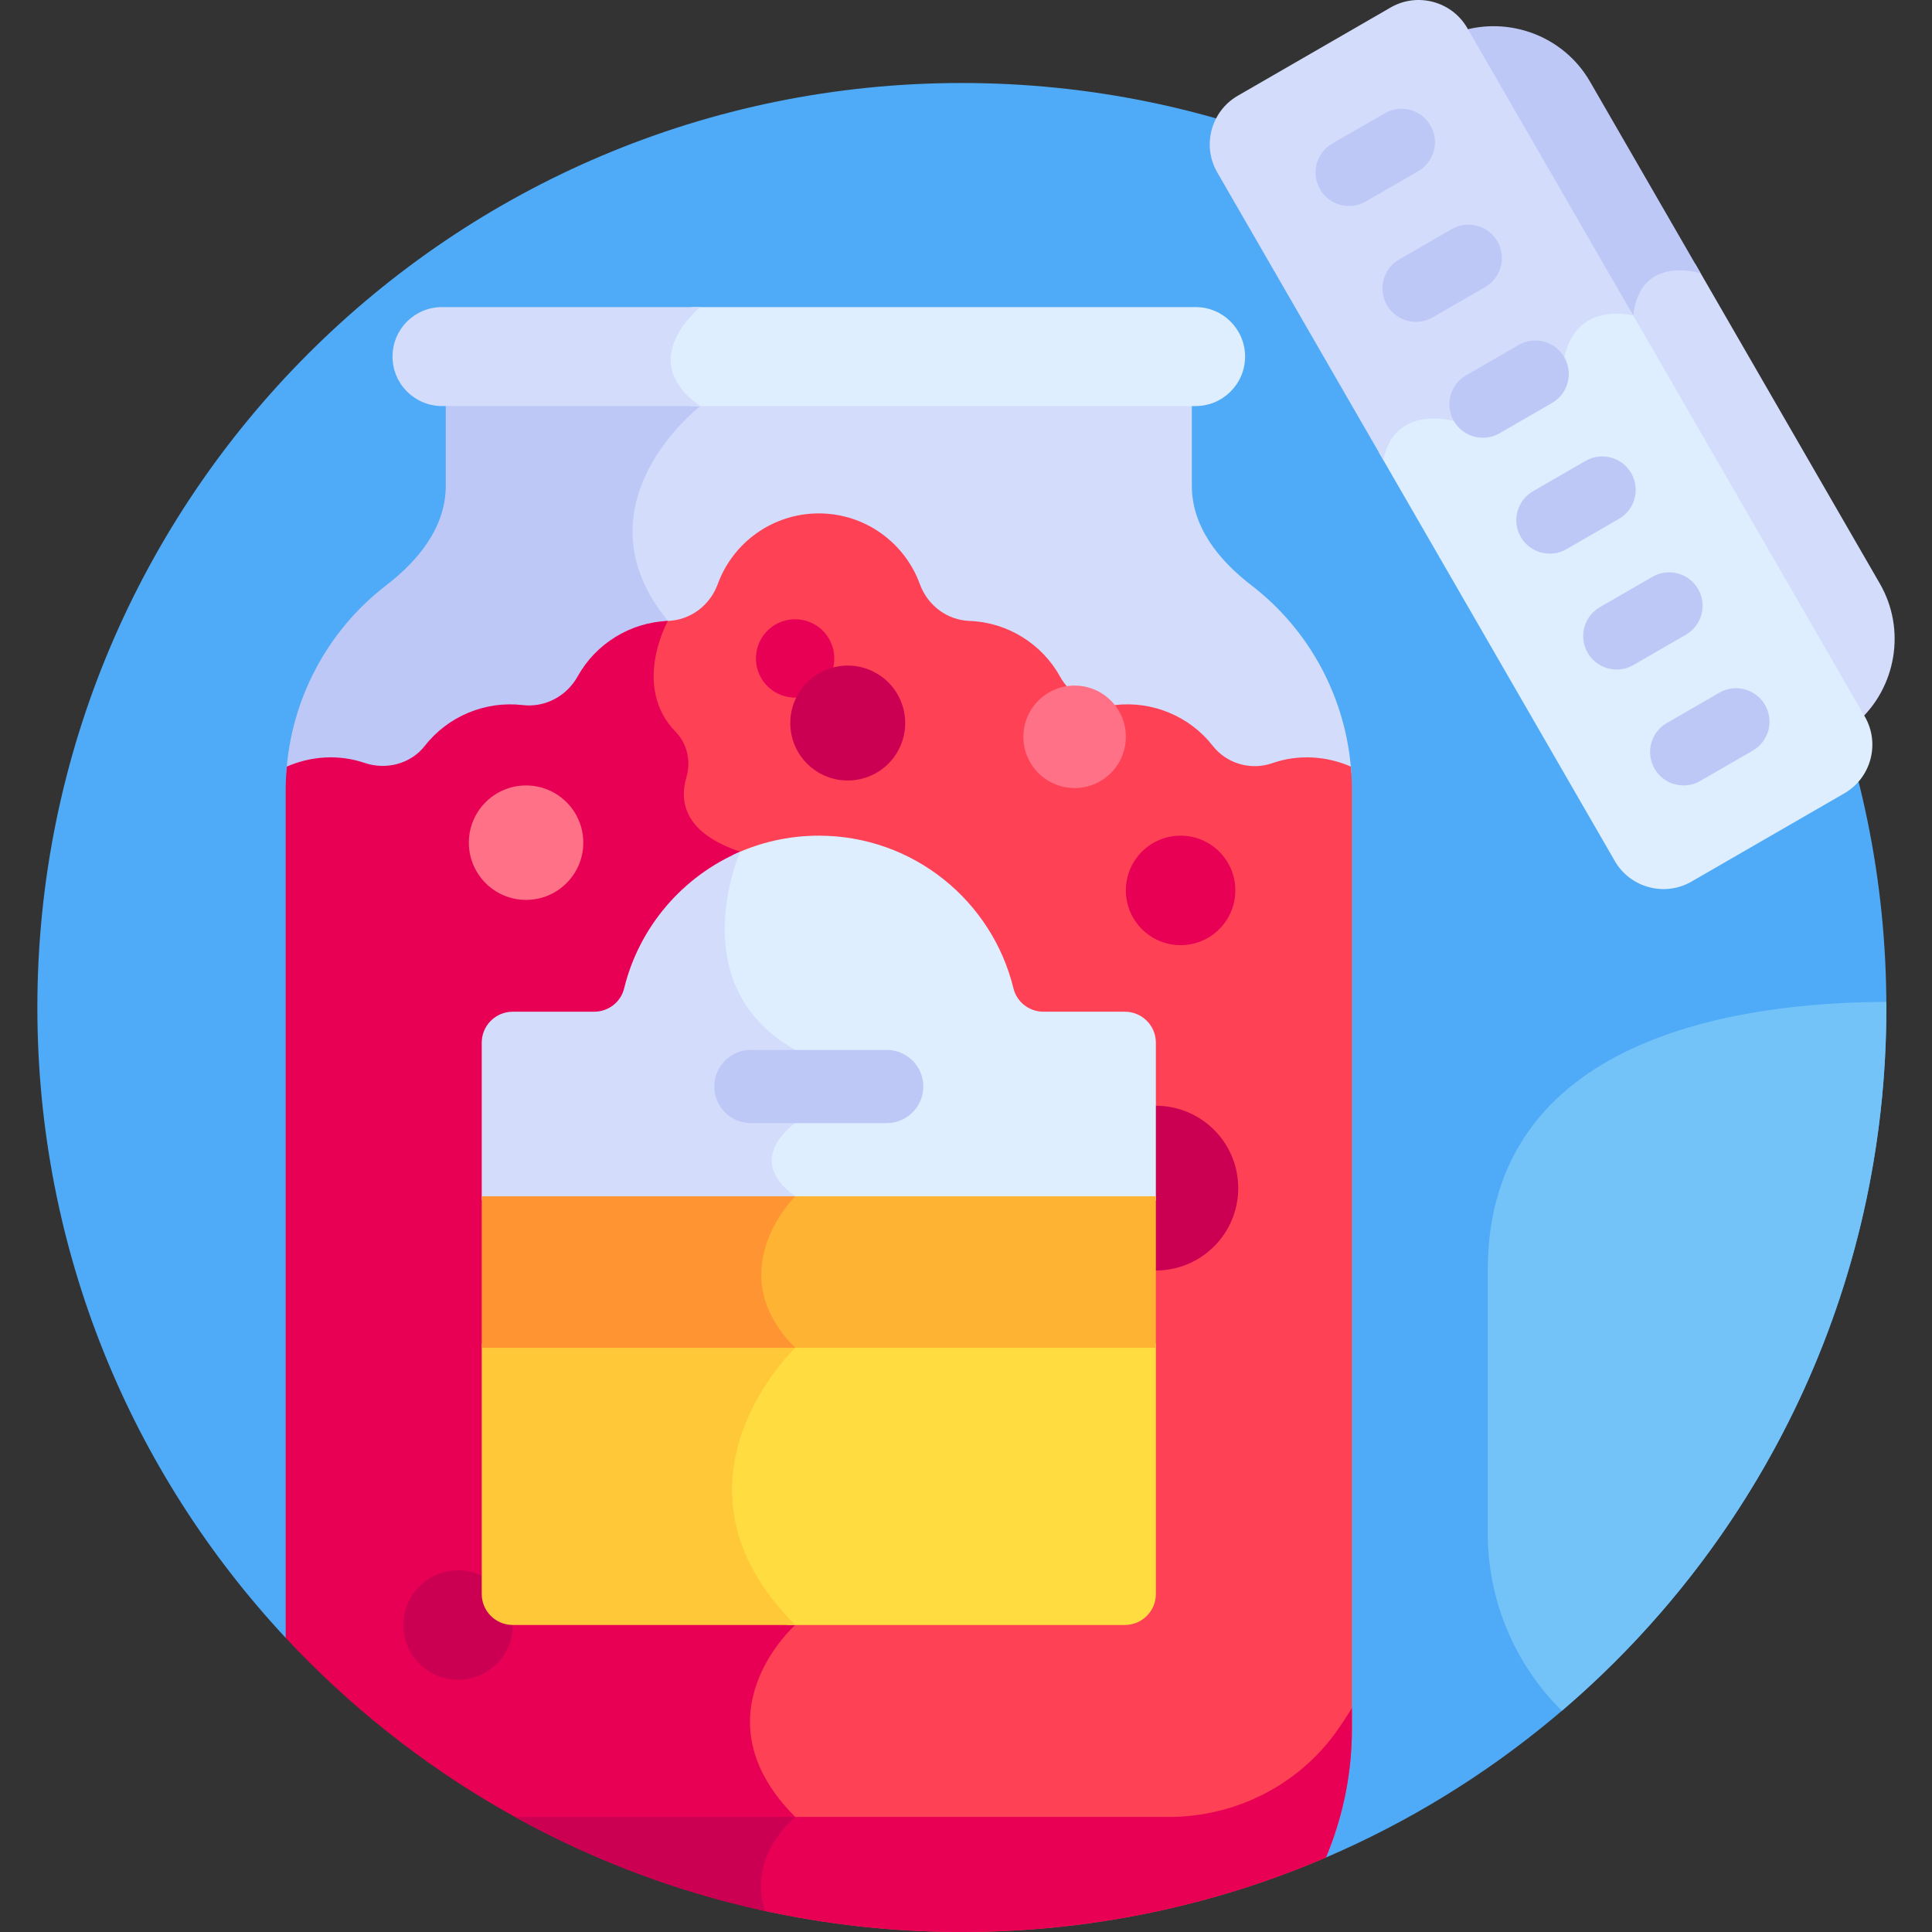 <svg id="Layer_1" enable-background="new 0 0 512 512" height="512" viewBox="0 0 512 512" width="512" xmlns="http://www.w3.org/2000/svg"><rect x="0" y="0" width="512" height="512" fill="#333333" stroke="none"/><g><path d="m254.903 21.996c-135.311 0-245.002 109.691-245.002 245.002 0 64.567 24.989 123.288 65.806 167.053l275.687 58.203c87.332-37.46 148.511-124.209 148.511-225.256 0-135.311-109.691-245.002-245.002-245.002z" fill="#4fabf7"/><path d="m331.66 155.134c-8.53-6.562-15.812-15.395-15.812-26.43v-23.215h-98.857-36.23c.724.747 1.512 1.481 2.41 2.19-4.099 3.587-15.093 14.47-16.817 29.3-1.11 9.549 1.87 18.881 8.859 27.752-.207.422-.467.979-.75 1.65.856-.117 1.718-.206 2.589-.239 6.596-.246 12.35-4.495 14.66-10.824 3.857-10.569 14.016-17.671 25.279-17.671 11.267 0 21.427 7.106 25.281 17.684 2.306 6.324 8.053 10.568 14.641 10.812 9.403.347 18.07 5.684 22.616 13.926 3.224 5.846 9.565 9.125 16.175 8.357 9.314-1.087 18.678 2.822 24.431 10.201 4.124 5.292 11.174 7.353 17.553 5.124 6.663-2.327 14.014-1.848 20.436 1.194-1.247-19.569-10.813-37.773-26.464-49.811z" fill="#d3dcfb"/><path d="m96.296 203.749c6.376 2.228 13.426.165 17.555-5.13 5.75-7.371 15.11-11.276 24.422-10.193 6.608.773 12.954-2.513 16.179-8.359 4.405-7.984 12.677-13.228 21.733-13.864.47-1.047.808-1.65.808-1.65-25.272-30.947 8.605-56.944 8.605-56.944-1.014-.702-1.899-1.41-2.69-2.12h-64.775v23.215c0 11.036-7.282 19.869-15.812 26.43-15.654 12.041-25.221 30.251-26.465 49.824 6.427-3.049 13.785-3.535 20.44-1.209z" fill="#bec8f7"/><path d="m316.849 81.382h-133.508c-2.429 2.315-7.301 7.805-7.087 14.414.141 4.347 2.441 8.314 6.834 11.812h133.761c7.242 0 13.113-5.871 13.113-13.113 0-7.242-5.871-13.113-13.113-13.113z" fill="#deeeff"/><path d="m185.599 81.382h-68.466c-7.242 0-13.113 5.871-13.113 13.113 0 7.242 5.871 13.113 13.113 13.113h68.466c-17.667-12.225 0-26.226 0-26.226z" fill="#d3dcfb"/><path d="m498.183 154.673-48.99-84.854v.698c-2.73-.51-7.798-.925-11.922 1.763-3.02 1.969-4.934 5.184-5.702 9.569-.639-.095-1.434-.182-2.333-.216l63.147 109.373c.03.051.051.105.08.157 10.01-9.097 12.743-24.326 5.72-36.49z" fill="#d3dcfb"/><path d="m421.364 21.619c-7.023-12.164-21.578-17.413-34.462-13.291.03.051.066.096.096.148l43.14 74.72c1.626.141 2.697.431 2.697.431 1.736-16.373 17.857-11.21 17.858-11.21z" fill="#bec8f7"/><path d="m494.218 189.947-62.585-108.4c-.02.103-.047.198-.065.303-2.492-.372-7.343-.626-11.593 1.949-3.348 2.027-5.609 5.357-6.732 9.905l-28.183 16.271c-2.06-.481-8.578-1.61-13.782 1.757-2.802 1.814-4.721 4.616-5.76 8.323l62.438 108.146c4.085 7.075 13.216 9.522 20.292 5.437l40.531-23.401c7.077-4.084 9.524-13.215 5.439-20.29z" fill="#deeeff"/><path d="m432.834 83.627-44-76.211c-4.085-7.076-13.216-9.522-20.292-5.437l-40.531 23.401c-7.075 4.085-9.522 13.216-5.437 20.292l44.025 76.254c2.99-14.971 18.683-10.345 18.683-10.345l29.277-16.903c3.293-15.156 18.275-11.051 18.275-11.051z" fill="#d3dcfb"/><g fill="#bec8f7"><path d="m379.096 33.254c-2.448-4.24-7.87-5.693-12.111-3.245l-13.921 8.037c-4.24 2.448-5.693 7.871-3.245 12.111s7.871 5.693 12.111 3.245l13.921-8.037c4.241-2.448 5.693-7.871 3.245-12.111z"/><path d="m396.828 63.966c-2.448-4.24-7.87-5.693-12.111-3.245l-13.921 8.037c-4.24 2.448-5.693 7.87-3.245 12.111s7.87 5.693 12.111 3.245l13.921-8.037c4.24-2.449 5.693-7.871 3.245-12.111z"/><path d="m414.559 94.677c-2.448-4.24-7.87-5.693-12.111-3.245l-13.921 8.037c-4.24 2.448-5.693 7.87-3.245 12.111 2.448 4.24 7.871 5.693 12.111 3.245l13.921-8.037c4.241-2.448 5.693-7.87 3.245-12.111z"/><path d="m432.291 125.389c-2.448-4.24-7.87-5.693-12.111-3.245l-13.921 8.037c-4.24 2.448-5.693 7.87-3.245 12.111s7.871 5.693 12.111 3.245l13.921-8.037c4.24-2.448 5.693-7.87 3.245-12.111z"/><path d="m450.022 156.101c-2.448-4.24-7.87-5.693-12.111-3.245l-13.921 8.037c-4.24 2.448-5.693 7.87-3.245 12.111 2.448 4.24 7.87 5.693 12.111 3.245l13.921-8.037c4.24-2.448 5.693-7.871 3.245-12.111z"/><path d="m467.753 186.813c-2.448-4.24-7.87-5.693-12.111-3.245l-13.921 8.037c-4.24 2.448-5.693 7.87-3.245 12.111 2.448 4.24 7.871 5.693 12.111 3.245l13.921-8.037c4.241-2.449 5.694-7.871 3.245-12.111z"/></g><path d="m357.969 203.142c-6.45-2.801-13.894-3.307-20.805-.893-5.668 1.98-12.083.135-15.775-4.601-6.107-7.834-16.029-11.951-25.868-10.802-5.966.696-11.698-2.287-14.599-7.546-4.808-8.717-13.984-14.379-23.95-14.747-6.009-.222-11.146-4.118-13.206-9.767-3.981-10.923-14.466-18.729-26.776-18.729-12.288 0-22.785 7.789-26.773 18.716-2.064 5.656-7.208 9.555-13.224 9.78-.609.023-1.215.067-1.818.128.013.016.024.033.037.049-1.634 3.332-6.529 15.018-.793 25.481 3.709 6.767 5.495 13.424 5.31 19.786-.149 5.13 2.293 12.081 14.48 16.607-2.602 7.027-11.632 36.794 15.046 52.498v17.776c-1.721 1.339-6.159 5.303-6.226 10.579-.044 3.494 1.806 6.776 5.504 9.775-2.531 2.924-8.243 10.602-8.294 20.396-.036 6.953 2.794 13.522 8.419 19.545-3.746 3.949-15.901 18.202-16.149 37.088-.169 12.845 5.251 25.064 16.117 36.342-3.022 3.078-10.974 12.329-11.355 24.8-.278 9.075 3.531 17.828 11.323 26.038-2.498 2.416-7.956 8.634-8.42 17.201-.135 2.486.172 4.955.897 7.4 17.324 3.886 35.335 5.955 53.832 5.955 34.263 0 66.879-7.044 96.491-19.746 4.063-9.726 6.88-21.143 6.88-34.15v-248.784c.001-2.073-.121-4.13-.305-6.175z" fill="#ff4155"/><path d="m210.756 481.513c-26.998-26.999 0-50.88 0-50.88-37.688-37.688 0-73.446 0-73.446-20.286-20.286 0-40.15 0-40.15-14.01-9.963 0-19.4 0-19.4v-19.4c-30.424-17.168-14.579-52.528-14.579-52.528-15.17-5.064-16.071-13.569-14.29-19.655 1.239-4.235.299-8.885-2.783-12.042-11.855-12.144-2.111-29.458-2.111-29.458-9.933.371-19.072 6.002-23.888 14.666-2.933 5.276-8.632 8.333-14.628 7.631-9.839-1.152-19.77 2.956-25.882 10.794-3.745 4.802-10.232 6.487-15.998 4.527-6.85-2.328-14.205-1.798-20.584.978-.184 2.043-.305 4.097-.305 6.168v224.735c33.411 35.824 77.431 61.618 127.056 72.379-4.921-14.536 7.992-24.919 7.992-24.919z" fill="#e80054"/><path d="m354.308 458.684c-10.204 14.43-26.934 22.829-44.607 22.829h-92.71-8.468c-2.527 2.461-7.889 8.639-8.35 17.131-.135 2.49.173 4.963.9 7.412 17.321 3.887 35.334 5.944 53.829 5.944 34.263 0 66.879-7.044 96.491-19.746 4.063-9.726 6.88-21.143 6.88-34.15v-5.445c-1.299 2.117-2.626 4.133-3.965 6.025z" fill="#e80054"/><path d="m210.756 481.513h-74.275c20.479 11.329 42.751 19.81 66.282 24.914-4.918-14.533 7.993-24.914 7.993-24.914z" fill="#cc0053"/><circle cx="284.786" cy="195.264" fill="#ff7186" r="13.578"/><ellipse cx="210.756" cy="174.507" fill="#e80054" rx="10.386" ry="10.386" transform="matrix(.911 -.412 .412 .911 -53.183 102.348)"/><ellipse cx="224.754" cy="191.533" fill="#cc0053" rx="15.233" ry="15.233" transform="matrix(.501 -.865 .865 .501 -53.617 290.068)"/><circle cx="306.317" cy="314.866" fill="#cc0053" r="21.83"/><circle cx="312.871" cy="235.968" fill="#e80054" r="14.507"/><ellipse cx="121.368" cy="430.633" fill="#cc0053" rx="14.507" ry="14.507" transform="matrix(.161 -.987 .987 .161 -323.183 481.127)"/><path d="m298.107 268.117h-21.58c-3.749 0-7.059-2.533-7.948-6.175-5.67-23.233-26.609-40.481-51.589-40.481-8.161 0-15.885 1.851-22.792 5.14.004.001.008.003.012.005-2.602 7.027-11.632 36.794 15.046 52.498v17.776c-1.721 1.339-6.159 5.303-6.226 10.579-.044 3.494 1.806 6.776 5.504 9.775-.223.257-.477.564-.743.893h98.525v-41.801c.001-4.534-3.675-8.209-8.209-8.209z" fill="#deeeff"/><path d="m210.756 317.037c-14.01-9.963 0-19.4 0-19.4v-19.4c-30.423-17.168-14.58-52.527-14.579-52.528-15.214 6.492-26.782 19.873-30.775 36.233-.889 3.643-4.198 6.175-7.948 6.175h-21.579c-4.534 0-8.21 3.676-8.21 8.21v41.801h82.086c.615-.709 1.005-1.091 1.005-1.091z" fill="#d3dcfb"/><path d="m207.688 356.097c.314.362.637.721.971 1.079-3.746 3.949-15.901 18.202-16.149 37.088-.169 12.845 5.251 25.064 16.117 36.342-.008.008-.019.02-.027.028h89.508c4.534 0 8.21-3.676 8.21-8.21v-66.327z" fill="#ffdd40"/><path d="m127.665 422.424c0 4.534 3.676 8.21 8.21 8.21h74.881c-37.688-37.688 0-73.446 0-73.446-.364-.364-.711-.727-1.049-1.091h-82.042z" fill="#ffc839"/><path d="m208.309 317.037c.078.065.145.132.225.197-2.531 2.924-8.243 10.602-8.294 20.396-.036 6.953 2.794 13.522 8.419 19.545-.003.003-.007.008-.011.011h97.669v-40.15h-98.008z" fill="#ffb332"/><path d="m210.756 317.037h-83.091v40.15h83.091c-20.287-20.286 0-40.15 0-40.15z" fill="#ff9433"/><path d="m244.691 287.937c0-5.357-4.343-9.7-9.7-9.7h-36c-5.357 0-9.7 4.343-9.7 9.7 0 5.357 4.343 9.7 9.7 9.7h36c5.357 0 9.7-4.343 9.7-9.7z" fill="#bec8f7"/><circle cx="139.414" cy="223.316" fill="#ff7186" r="15.166"/><path d="m499.887 265.517c-38.976.087-105.621 9.282-105.621 71.178v69.613c0 18.196 7.428 35.011 19.637 47.073 52.629-44.934 86.003-111.757 86.003-186.384-.001-.494-.016-.985-.019-1.48z" fill="#73c3f9"/></g></svg>
